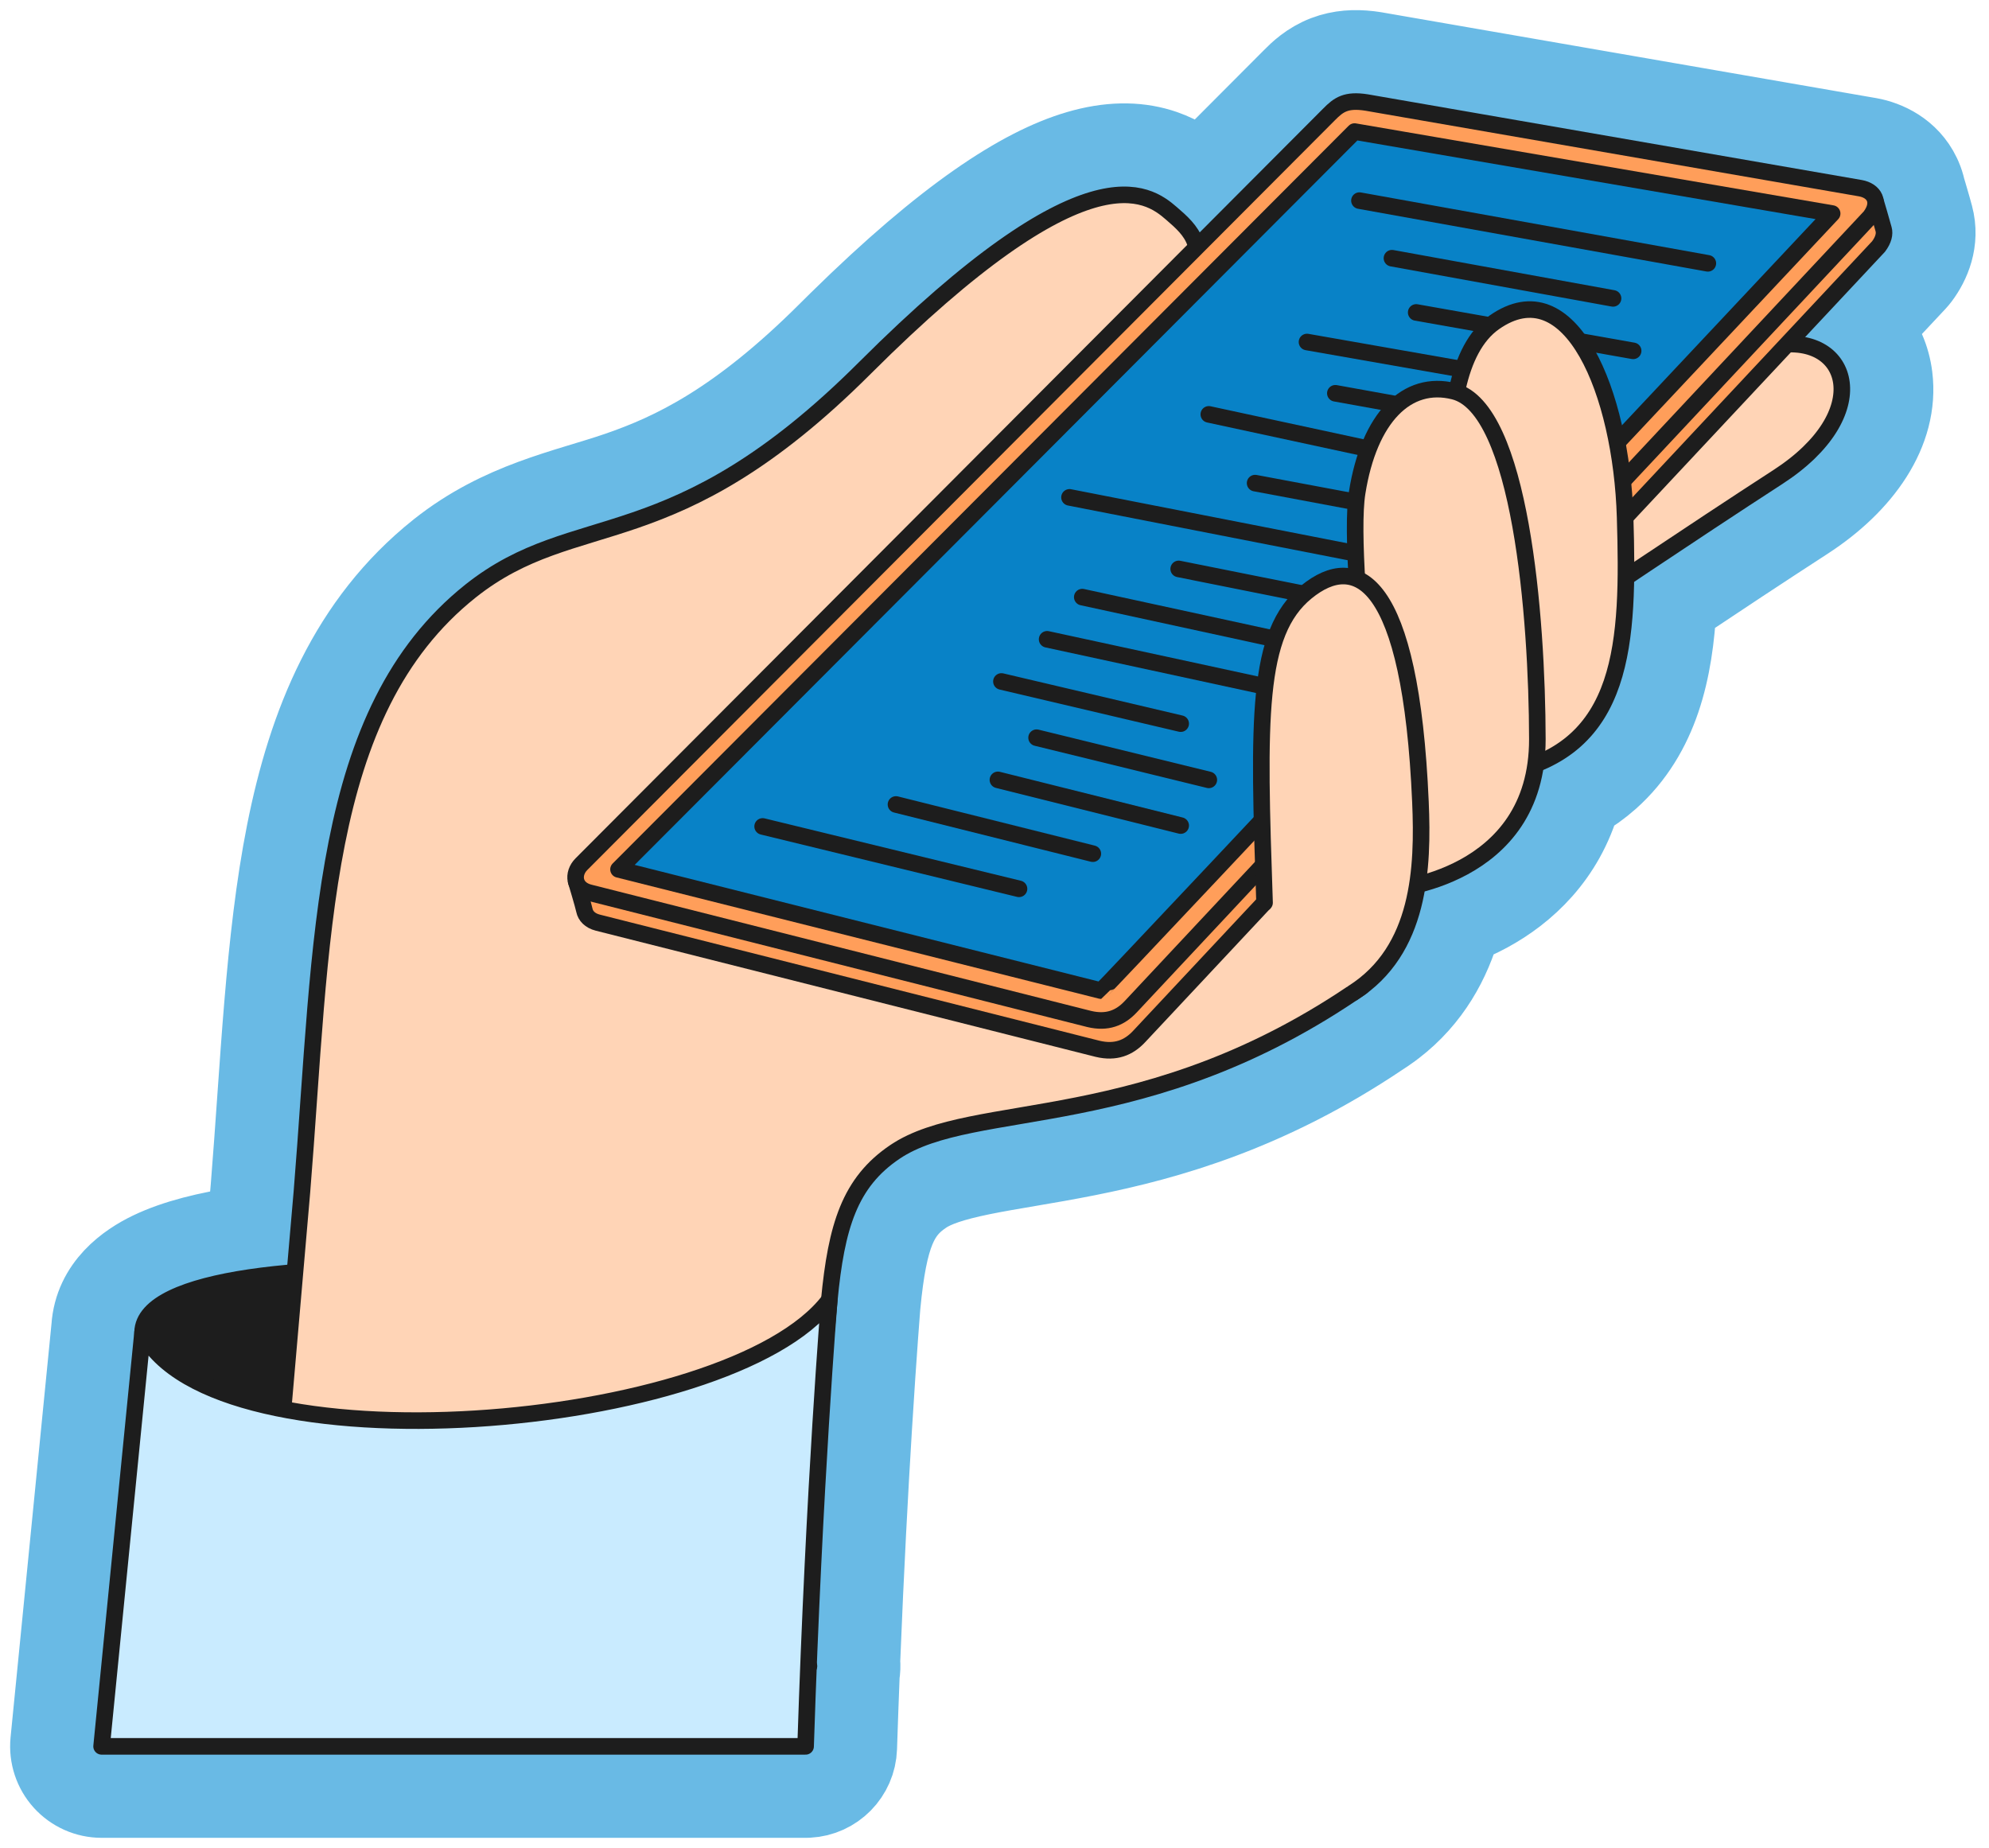 <?xml version="1.0" encoding="UTF-8"?>
<svg xmlns="http://www.w3.org/2000/svg" width="240" height="223" viewBox="0 0 240 223" fill="none">
  <path d="M159.991 6.858C161.76 6.183 163.516 6.128 165.126 6.312C165.16 6.315 165.193 6.319 165.226 6.323L165.708 6.389C165.777 6.398 165.845 6.408 165.913 6.42L165.93 6.423L165.929 6.424L225.49 16.758H225.491L225.497 16.759C225.519 16.762 225.541 16.767 225.563 16.77C227.52 17.124 230.225 18.315 231.602 21.189L231.731 21.473C231.922 21.914 232.063 22.361 232.164 22.805C232.189 22.891 232.223 23.008 232.228 23.024L232.524 24.028L232.852 25.164C232.946 25.495 233.031 25.802 233.091 26.029H233.092C233.094 26.035 233.095 26.04 233.096 26.046C233.103 26.07 233.11 26.094 233.116 26.116H233.115C233.912 29.094 232.751 31.707 231.503 33.37L231.502 33.369C231.375 33.539 231.235 33.709 231.083 33.872L231.081 33.874L225.67 39.653C227.042 41.282 227.916 43.283 228.189 45.469V45.47C229.006 52.032 224.532 58.273 217.814 62.627L217.812 62.629C212.626 65.987 206.753 69.879 202.124 72.97C201.925 76.87 201.408 80.782 200.189 84.36V84.361C198.995 87.866 197.084 91.191 194.056 93.88C192.999 94.818 191.841 95.646 190.585 96.364C188.627 103.284 183.965 107.511 179.529 109.927C178.383 110.551 177.249 111.056 176.173 111.469C174.927 115.904 172.54 120.385 168.113 123.773C168.02 123.849 167.904 123.94 167.769 124.034H167.768C167.734 124.058 167.702 124.078 167.677 124.095C167.3 124.369 166.9 124.649 166.471 124.92C166.463 124.925 166.454 124.929 166.446 124.935C153.084 133.913 140.993 137.367 131.168 139.325C128.663 139.825 126.301 140.228 124.164 140.591C121.995 140.959 120.101 141.281 118.372 141.635C114.828 142.361 112.734 143.093 111.391 143.991C111.383 143.997 111.375 144.003 111.367 144.009C108.298 146.071 106.897 148.859 106.071 157.492C106.07 157.497 106.07 157.503 106.07 157.508C106.053 157.674 106.064 157.561 106.063 157.568C106.062 157.586 106.06 157.608 106.058 157.633C106.045 157.794 106.027 158.033 106 158.374C105.949 159.032 105.874 160.008 105.782 161.276C105.596 163.82 105.338 167.548 105.047 172.268C104.598 179.553 104.074 189.202 103.621 200.504C103.668 201.014 103.651 201.542 103.559 202.075C103.447 204.935 103.339 207.893 103.24 210.939V210.942C103.136 214.088 100.635 216.618 97.511 216.773L97.207 216.78H12.259C10.549 216.78 8.926 216.055 7.787 214.798L7.785 214.796C6.64 213.532 6.085 211.844 6.251 210.152V210.149L11.192 160.209C11.513 155.214 15.509 152.494 18.195 151.2H18.196C21.261 149.723 25.169 148.795 29.239 148.191C29.491 148.154 29.745 148.119 30.002 148.084C30.238 145.356 30.39 143.6 30.415 143.314C31.614 128.58 32.151 113.456 34.721 100.508C37.33 87.364 42.228 75.21 52.99 66.621C53.001 66.612 53.011 66.603 53.022 66.595C60.504 60.649 68.317 59.26 74.663 57.072C81.206 54.816 89.102 51.114 100.089 40.138L100.103 40.123L101.347 38.891L101.362 38.877C114.214 26.242 123.269 20.351 130.115 18.334H130.116C133.816 17.244 137.053 17.231 139.867 18.079L140.374 18.243C142.469 18.966 143.95 20.059 144.855 20.811L156.089 9.546C156.782 8.841 158.054 7.598 159.99 6.858H159.991Z" fill="#69BAE5" stroke="#69BAE5" stroke-width="10" stroke-miterlimit="10" stroke-linecap="round" stroke-linejoin="round"></path>
  <path d="M99.32 165.64C98.938 153.094 17.544 147.518 17.206 160.739C16.712 178.703 99.68 178.164 99.32 165.64Z" fill="#1D1D1D" stroke="#1D1D1D" stroke-width="2" stroke-miterlimit="10" stroke-linecap="round" stroke-linejoin="round"></path>
  <path d="M190.562 73.457C190.562 73.457 203.941 64.419 214.531 57.561C226.29 49.939 223.277 40.226 214.351 41.665C204.998 43.172 181.771 58.618 181.771 58.618L190.562 73.457Z" fill="#FFD4B6" stroke="#1D1D1D" stroke-width="2" stroke-miterlimit="10" stroke-linecap="round" stroke-linejoin="round"></path>
  <path d="M164.324 119.077C138.354 137.131 117.511 132.589 108 138.997C102.514 142.684 100.917 147.991 100.063 156.917C99.186 165.82 96.285 200.4 97.612 201.052L31.552 200.175C31.687 198.601 36.297 145.383 36.431 143.831C38.905 113.478 38.41 85.958 56.78 71.321C69.596 61.136 81.041 67.701 104.357 44.408C131.136 17.675 138.489 23.274 141.344 25.747C146.224 29.951 149.866 33.526 116.746 67.701L164.324 119.077Z" fill="#FFD4B6" stroke="#1D1D1D" stroke-width="2" stroke-miterlimit="10" stroke-linecap="round" stroke-linejoin="round"></path>
  <path d="M226.313 24.308L165.942 15.989C163.491 15.607 162.591 16.236 161.422 17.428L69.528 106.373C69.528 106.373 70.382 109.206 70.517 109.858C70.652 110.51 71.169 111.095 72.136 111.342L132.44 126.564C134.598 127.081 136.172 126.451 137.454 125.08L226.672 29.749C227.28 28.939 227.437 28.22 227.28 27.658C227.1 26.961 226.313 24.308 226.313 24.308Z" fill="#FF9E5A" stroke="#1D1D1D" stroke-width="2" stroke-miterlimit="10" stroke-linecap="round" stroke-linejoin="round"></path>
  <path d="M224.492 22.712L164.885 12.369C162.434 11.987 161.535 12.616 160.366 13.808L70.158 104.282C69.033 105.406 69.191 107.228 71.102 107.722L131.428 122.966C133.587 123.483 135.16 122.854 136.442 121.482L225.661 26.151C227.01 24.353 226.111 23.004 224.492 22.712Z" fill="#FF9E5A" stroke="#1D1D1D" stroke-width="2" stroke-miterlimit="10" stroke-linecap="round" stroke-linejoin="round"></path>
  <path d="M132.867 119.549L74.632 104.912L163.446 15.877L221.074 25.769C221.074 25.769 133.069 119.549 132.867 119.549Z" fill="#0882C7" stroke="#1D1D1D" stroke-width="2" stroke-miterlimit="10" stroke-linecap="round" stroke-linejoin="round"></path>
  <path d="M164.036 24.209L206.075 31.777" stroke="#1D1D1D" stroke-width="2" stroke-miterlimit="10" stroke-linecap="round" stroke-linejoin="round"></path>
  <path d="M167.958 31.158L194.635 36.008" stroke="#1D1D1D" stroke-width="2" stroke-miterlimit="10" stroke-linecap="round" stroke-linejoin="round"></path>
  <path d="M170.883 37.704L197.061 42.338" stroke="#1D1D1D" stroke-width="2" stroke-miterlimit="10" stroke-linecap="round" stroke-linejoin="round"></path>
  <path d="M157.708 41.272L192.938 47.459" stroke="#1D1D1D" stroke-width="2" stroke-miterlimit="10" stroke-linecap="round" stroke-linejoin="round"></path>
  <path d="M161.128 47.459L191.666 52.972" stroke="#1D1D1D" stroke-width="2" stroke-miterlimit="10" stroke-linecap="round" stroke-linejoin="round"></path>
  <path d="M145.86 50.004L191.489 59.848" stroke="#1D1D1D" stroke-width="2" stroke-miterlimit="10" stroke-linecap="round" stroke-linejoin="round"></path>
  <path d="M151.446 58.3L187.602 65.077" stroke="#1D1D1D" stroke-width="2" stroke-miterlimit="10" stroke-linecap="round" stroke-linejoin="round"></path>
  <path d="M129.05 60.02L192.865 72.507" stroke="#1D1D1D" stroke-width="2" stroke-miterlimit="10" stroke-linecap="round" stroke-linejoin="round"></path>
  <path d="M142.226 68.654L188.633 77.943" stroke="#1D1D1D" stroke-width="2" stroke-miterlimit="10" stroke-linecap="round" stroke-linejoin="round"></path>
  <path d="M130.591 72.057L159.426 78.321" stroke="#1D1D1D" stroke-width="2" stroke-miterlimit="10" stroke-linecap="round" stroke-linejoin="round"></path>
  <path d="M126.35 77.147L179.759 88.71" stroke="#1D1D1D" stroke-width="2" stroke-miterlimit="10" stroke-linecap="round" stroke-linejoin="round"></path>
  <path d="M120.836 82.236L142.467 87.325" stroke="#1D1D1D" stroke-width="2" stroke-miterlimit="10" stroke-linecap="round" stroke-linejoin="round"></path>
  <path d="M125.078 89.022L145.86 94.111" stroke="#1D1D1D" stroke-width="2" stroke-miterlimit="10" stroke-linecap="round" stroke-linejoin="round"></path>
  <path d="M120.412 94.111L142.467 99.625" stroke="#1D1D1D" stroke-width="2" stroke-miterlimit="10" stroke-linecap="round" stroke-linejoin="round"></path>
  <path d="M108.112 97.08L131.864 103.018" stroke="#1D1D1D" stroke-width="2" stroke-miterlimit="10" stroke-linecap="round" stroke-linejoin="round"></path>
  <path d="M92.022 99.73L122.957 107.259" stroke="#1D1D1D" stroke-width="2" stroke-miterlimit="10" stroke-linecap="round" stroke-linejoin="round"></path>
  <path d="M176.77 72.002C176.77 72.002 171.113 45.352 180.309 38.9C189.505 32.447 195.643 47.376 196.093 62.418C196.543 77.459 196.183 90.41 181.523 93.288L176.77 72.002Z" fill="#FFD4B6" stroke="#1D1D1D" stroke-width="2" stroke-miterlimit="10" stroke-linecap="round" stroke-linejoin="round"></path>
  <path d="M163.76 59.45C165.199 50.389 169.764 45.78 175.452 47.219C183.479 49.265 185.48 74.424 185.503 89.196C185.525 106.148 167.763 107.34 167.763 107.34C167.763 107.34 162.321 68.533 163.76 59.45Z" fill="#FFD4B6" stroke="#1D1D1D" stroke-width="2" stroke-miterlimit="10" stroke-linecap="round" stroke-linejoin="round"></path>
  <path d="M152.586 108.936C151.832 86.744 151.556 76.411 157.619 71.451C163.681 66.492 170.228 69.732 171.397 96.802C171.734 104.694 171.383 114.67 163.243 119.818" fill="#FFD4B6"></path>
  <path d="M152.586 108.936C151.832 86.744 151.556 76.411 157.619 71.451C163.681 66.492 170.228 69.732 171.397 96.802C171.734 104.694 171.383 114.67 163.243 119.818" stroke="#1D1D1D" stroke-width="2" stroke-miterlimit="10" stroke-linecap="round" stroke-linejoin="round"></path>
  <path d="M100.062 156.894C88.055 172.79 25.705 177.894 17.206 160.739L12.259 210.743H97.206C98.24 178.951 100.062 156.894 100.062 156.894Z" fill="#C9EBFF" stroke="#1D1D1D" stroke-width="2" stroke-miterlimit="10" stroke-linecap="round" stroke-linejoin="round"></path>
</svg>
